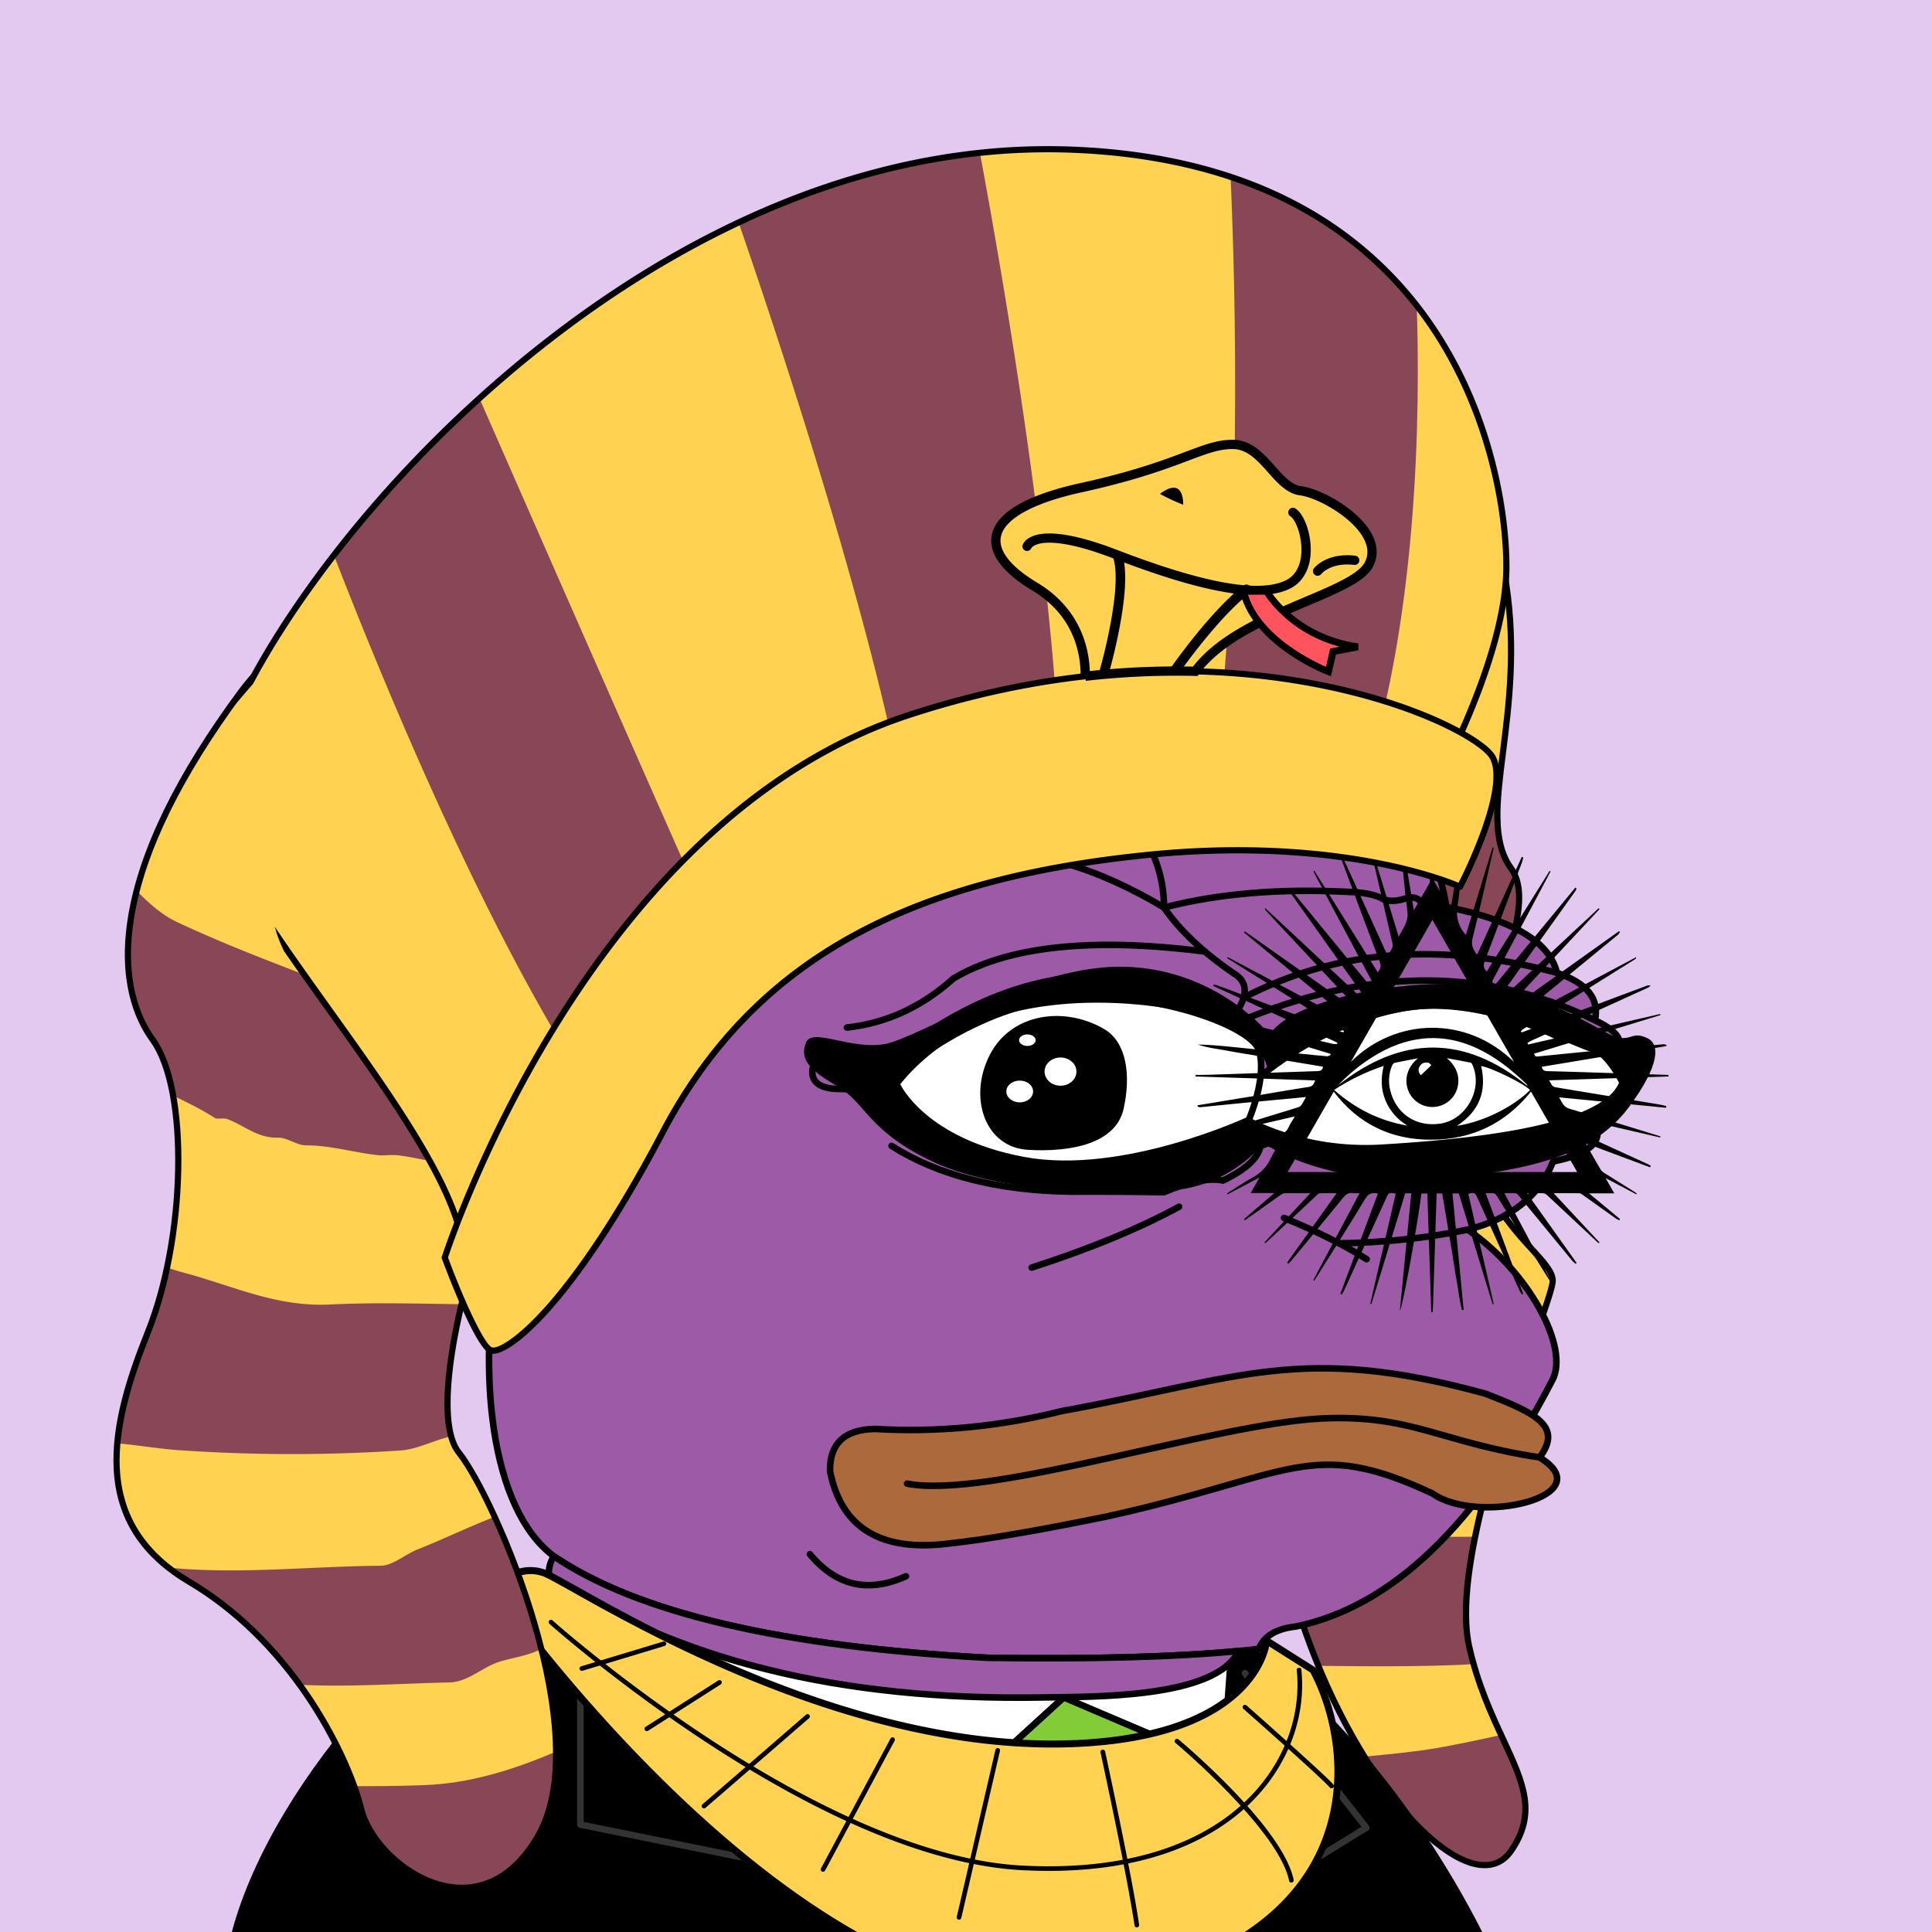 <svg xmlns="http://www.w3.org/2000/svg" xmlns:xlink="http://www.w3.org/1999/xlink" viewBox="0 0 2500 2500"><g><path style="fill-rule:evenodd;clip-rule:evenodd;fill:#e3c8f0;" d="M0 0h25e2v25e2H0z"/><path d="M1949.22 757.52c25.87 172.45-42 299.94 6 365.93s-84 240-54 353.93 108 150 108 180-138 341.93-108 473.91 108 186 54 263.95-228-102-293.94-377.92-24-743.85 30-917.82S1913.23 517.56 1949.22 757.52z" style="fill:#ffd251;isolation: isolate"/><path d="M1765.54 2273.07c72.69 117.11 155.39 171.65 189.68 122.12 35.19-50.83 14.31-91.48-12.81-150.17-27.77 6.22-54.78 11.9-83.41 17C1827.26 2267.34 1796.22 2270.09 1765.54 2273.07z" style="fill:#874756;isolation: isolate"/><path d="M1715 1984.06c-20.71-1-41.42-3.38-62.12-5.93q3.87 20.13 8.4 39.14a933.4 933.4.0 0 0 44.64 138.33c63 .63 126.05 1.26 189.08-1.54 4-.22 7.88-.62 11.77-1.16-2-7-3.84-14.18-5.53-21.65-8.38-36.88-3.64-87.82 7.53-142.72C1844.18 1988.86 1779.59 1988.22 1715 1984.06z" style="fill:#874756;isolation: isolate"/><path d="M1955.22 1123.44c-17.67-24.3-19.63-56.94-16.35-97.08q-9.91.0-19.87-.3-100.62-4.75-201.23-4.94c-10.42 28.8-19.43 55.57-26.5 78.33-9 29.08-17.71 66.38-25.62 109.61 46.39 3 93.17 2.6 139.34 7q74.88 6.35 149.77 7C1966.94 1181.63 1971.73 1146.15 1955.22 1123.44z" style="fill:#874756;isolation: isolate"/><path d="M1789.73 836.63c-44.46 93.12-82.88 199.14-102.28 261.64-28.34 91.33-51.4 252.89-60.16 421.64-10.25 197.3.44 374.26 30.1 498.29 24.36 101.87 66.1 200.17 117.53 276.79 46.17 68.79 96.81 114.18 135.45 121.43 20.28 3.8 36.92-2.75 48.14-19 35.3-51 16.41-91.78-9.73-148.22-15.3-33-32.63-70.44-43.64-118.89-21.61-95.1 46.81-289.83 83.56-394.44 16.11-45.85 24.51-70.16 24.51-78.58.0-12.89-11.61-25.6-27.68-43.18-24.7-27-62-67.87-80.43-137.8-14.63-55.58 10.88-128 33.38-191.85 23.3-66.13 45.3-128.59 20-163.41-24.07-33.09-17.67-83.81-9.58-148 7.47-59.25 16.77-133 4.3-216.15-7.54-50.27-21.17-75.47-41.66-77C1881.45 677.6 1840.48 730.34 1789.73 836.63zm122.11 1571.93c-36.58-6.86-85.29-51-130.28-118-50.91-75.85-92.25-173.23-116.39-274.19-29.49-123.3-40.1-299.46-29.89-496 8.6-165.59 32.08-330.32 59.81-419.69 19.32-62.24 57.58-167.83 101.86-260.56 47.79-100.11 88.26-154.16 114-152.21 15.77 1.2 27.65 25.49 34.36 70.24 12.31 82.06 3.09 155.2-4.32 214-8.32 66-14.89 118.06 11 153.72 22.85 31.42 1.53 92-21.05 156-22.88 65-48.82 138.59-33.57 196.54 18.9 71.84 57 113.56 82.26 141.16 14.85 16.25 25.59 28 25.59 37.78.0 7.44-10.62 37.66-24.06 75.92-19.21 54.67-45.51 129.53-64.45 203.27-22.78 88.73-29.12 152.71-19.37 195.6 11.2 49.27 28.72 87.1 44.19 120.48 26 56 43.11 93.07 10.41 140.3C1942.51 2406.51 1929 2411.78 1911.84 2408.56z"/><path style="fill-rule:evenodd;clip-rule:evenodd;" d="M1634.754 2148.807c1.927 5.057.0.0-5.78-15.17l-26.192 2.763.003.001c-29.47 61.966-189.929 58.995-254.948 60.108-259.599 4.447-472.17-48.054-637.709-157.502C580.824 2055.622 354.002 2296.891 3e2 25e2h1618C1826.858 2320.131 1699.317 2185.588 1634.754 2148.807z"/><path style="fill-rule:evenodd;clip-rule:evenodd;fill:#FFFFFF;" d="M801 2087l634 413h23 63 42l26-362z"/><path style="fill-rule:evenodd;clip-rule:evenodd;fill:none;stroke:#333333;stroke-width:8.504;stroke-linecap:round;stroke-linejoin:round;stroke-miterlimit:2.613;" d="M751 2073v288l562 114"/><path style="fill-rule:evenodd;clip-rule:evenodd;fill:none;stroke:#333333;stroke-width:8.504;stroke-linecap:round;stroke-linejoin:round;stroke-miterlimit:2.613;" d="M1611 2165l157 2e2-179 110"/><path style="fill-rule:evenodd;clip-rule:evenodd;fill:none;stroke:#333333;stroke-width:8.504;stroke-linecap:round;stroke-linejoin:round;stroke-miterlimit:2.613;" d="M1131.5 2332.5"/><path style="fill-rule:evenodd;clip-rule:evenodd;fill:none;stroke:#000000;stroke-width:8.504;stroke-linecap:round;stroke-linejoin:round;stroke-miterlimit:2.613;" d="M1626.5 2302.5 1376.084 2196.77 1194.5 2362.5"/><path style="fill-rule:evenodd;clip-rule:evenodd;fill:#82cc38;" d="M1276.128 2287.998 1389.5 2350.5 1432 25e2h139l-103.5-167.5L1490.313 2244.999 1376.5 2196.5z"/><path style="fill-rule:evenodd;clip-rule:evenodd;fill:#82cc38;stroke:#000000;stroke-width:8.504;stroke-linecap:round;stroke-linejoin:round;stroke-miterlimit:2.613;" d="M1389.5 2350.5l78-18z"/><path style="fill-rule:evenodd;clip-rule:evenodd;fill:none;stroke:#000000;stroke-width:8.504;stroke-linecap:round;stroke-linejoin:round;stroke-miterlimit:2.613;" d="M1430.5 2496.5l-41-146L1276.128 2287.998 1376.5 2196.5 1490.313 2244.999 1467.5 2332.5l102 164"/><path style="fill-rule:evenodd;clip-rule:evenodd;fill:#9d5ba7;stroke:#000000;stroke-width:8.504;stroke-linecap:round;stroke-linejoin:round;stroke-miterlimit:2.613;" d="M867.603 1293.527c135.408-338.495 331.41-420.844 588.004-247.048 241.577-117.709 380.271-75.33 416.082 127.137 85.736 16.593 133.412 45.005 143.028 85.238 38.849 13.16 55.222 33.628 49.121 61.401 34.595 16.186 41.096 32.078 19.504 47.676 27.655 37.786 20.431 64.754-21.671 80.905 15.662 25.919-1.675 43.978-52.01 54.177-17.8 44.837-54.641 74.213-110.522 88.128 78.07 53.384 133.361 153.359 109.076 195.761-96.726 186.205-207.247 292.151-331.565 317.84-25.241 2.762-41.134 12.394-47.676 28.895-84.606 9.871-201.87 13.723-351.791 11.557-265.722-14.316-452.573-58.139-560.555-131.47C551.93 1890.923 644.393 1306.53 867.603 1293.527z"/><path style="fill-rule:evenodd;clip-rule:evenodd;fill:#9d5ba7;stroke:#000000;stroke-width:8.504;stroke-linecap:round;stroke-linejoin:round;stroke-miterlimit:2.613;" d="M1602.782 2136.4l.003.001c-29.47 61.966-189.929 58.995-254.948 60.108-259.599 4.447-472.17-48.054-637.709-157.502-.339-9.494 1.828-17.921 6.501-25.282 107.982 73.33 294.833 117.153 560.555 131.47C1412.208 2147.146 1520.737 2144.214 1602.782 2136.4z"/><path style="fill-rule:evenodd;clip-rule:evenodd;fill:none;stroke:#000000;stroke-width:8.504;stroke-linecap:round;stroke-linejoin:round;stroke-miterlimit:2.613;" d="M867.603 1293.527c-6.666 40.876-12.204 79.643-16.615 116.301"/><path style="fill-rule:evenodd;clip-rule:evenodd;fill:none;stroke:#000000;stroke-width:8.504;stroke-linecap:round;stroke-linejoin:round;stroke-miterlimit:2.613;" d="M1525.676 1561.525c-51.268 27.946-114.836 54.192-190.704 78.737"/><path style="fill-rule:evenodd;clip-rule:evenodd;fill:none;stroke:#000000;stroke-width:8.504;stroke-linecap:round;stroke-linejoin:round;stroke-miterlimit:2.613;" d="M1661.48 1575.972c43.172 17.706 78.809 35.524 106.91 53.455"/><path style="fill-rule:evenodd;clip-rule:evenodd;fill:none;stroke:#000000;stroke-width:8.504;stroke-linecap:round;stroke-linejoin:round;stroke-miterlimit:2.613;" d="M1899.139 1591.141c-51.724 10.804-107.176 16.714-166.355 17.731"/><path style="fill-rule:evenodd;clip-rule:evenodd;fill:none;stroke:#000000;stroke-width:8.504;stroke-linecap:round;stroke-linejoin:round;stroke-miterlimit:2.613;" d="M1153.659 1482.787c60.118 38.148 137.411 57.893 231.879 59.234 39.01-.234 79.221.007 120.635.722 32.19-13.808 57.713-18.865 76.571-15.17 48.169-23.217 60.691-48.499 37.562-75.848"/><path style="fill-rule:evenodd;clip-rule:evenodd;fill:none;stroke:#000000;stroke-width:8.504;stroke-linecap:round;stroke-linejoin:round;stroke-miterlimit:2.613;" d="M1455.607 1046.479c34.191 41.927 51.047 84.546 50.566 127.858-162.616-97.202-306.126-95.756-430.529 4.334"/><path style="fill-rule:evenodd;clip-rule:evenodd;fill:none;stroke:#000000;stroke-width:8.504;stroke-linecap:round;stroke-linejoin:round;stroke-miterlimit:2.613;" d="M1871.688 1173.615c-13.481 2.256-24.317.329-32.506-5.78-3.124-4.977-8.661-7.145-16.614-6.501-15.036 5.566-26.834 5.807-35.396.723-9.792-4.853-23.998-7.501-42.619-7.946-88.686-4.572-168.146 2.17-238.38 20.226 20.481 29.685 50.58 58.098 90.295 85.239 17.034 9.995 18.72 25.887 5.057 47.676-140.781-70.757-280.197-57.274-418.249 40.452-23.248 12.323-56.235 17.861-98.964 16.615-20.681-3.351-31.758 4.112-33.229 22.393-.159 13.995 10.436 21.459 31.784 22.394 26.147.214 47.337 2.38 63.568 6.501"/><path style="fill-rule:evenodd;clip-rule:evenodd;fill:none;stroke:#000000;stroke-width:8.504;stroke-linecap:round;stroke-linejoin:round;stroke-miterlimit:2.613;" d="M1559.124 1231.308c-146.388-18.638-254.816-7.048-325.282 34.77-40.94 36.795-86.93 57.984-137.972 63.568"/><path style="fill-rule:evenodd;clip-rule:evenodd;fill:none;stroke:#000000;stroke-width:8.504;stroke-linecap:round;stroke-linejoin:round;stroke-miterlimit:2.613;" d="M1609.225 1290.928c119.034-61.942 254.197-72.633 405.492-32.075"/><path style="fill-rule:evenodd;clip-rule:evenodd;fill:none;stroke:#000000;stroke-width:8.504;stroke-linecap:round;stroke-linejoin:round;stroke-miterlimit:2.613;" d="M1618.139 1315.921c160.721-64.233 309.287-62.788 445.699 4.334"/><path style="fill:#FFFFFF;stroke:#000000;stroke-width:8.504;" d="M1630.507 1393.378c0 0 77.542-68.053 178.195-87.966 100.643-19.918 207.885 36.511 207.885 36.511s47.862 1.66 66.002 26.563c18.141 24.892 26.401 43.14 3.29 63.058-23.09 19.923-130.333 59.754-250.776 63.074-120.454 3.32-209.546-18.258-209.546-18.258l-13.201-18.258L1630.507 1393.378z"/><path style="fill:#FFFFFF;stroke:#000000;stroke-width:8.504;" d="M1132.232 1414.951c0 0 89.097-91.286 209.538-117.843 120.444-26.557 275.537 26.557 287.088 61.414 11.551 34.856-13.2 91.28-13.2 91.28s-99.003 58.094-232.636 59.749C1249.375 1511.21 1132.232 1414.951 1132.232 1414.951z"/><g><path d="M1429.223 1331.876c-50.978-30.166-120.438-21.578-148.489 33.186-28.048 54.78-6.6 119.498 49.496 122.823 56.101 3.325 113.843-8.299 123.744-53.109C1463.873 1389.965 1457.273 1348.475 1429.223 1331.876z"/><path style="fill:#FFFFFF;" d="M1392.921 1386.641c0 10.093-9.224 18.264-20.62 18.264-11.386.0-20.621-8.171-20.621-18.264.0-10.072 9.234-18.253 20.621-18.253C1383.698 1368.388 1392.921 1376.568 1392.921 1386.641z"/><path style="fill:#FFFFFF;" d="M1336.83 1412.363c0 7.799-7.758 14.119-17.325 14.119-9.562.0-17.32-6.32-17.32-14.119.0-7.784 7.758-14.098 17.32-14.098C1329.072 1398.265 1336.83 1404.579 1336.83 1412.363z"/><path style="fill:#FFFFFF;" d="M1340.13 1345.98c0 4.129-4.807 7.474-10.72 7.474-5.929.0-10.736-3.346-10.736-7.474.0-4.119 4.807-7.464 10.736-7.464C1335.323 1338.516 1340.13 1341.861 1340.13 1345.98z"/></g><path d="M2159 1390.953c0 .667.0 1.333.0 2-51.199 1.657-102.399 3.314-154.405 4.998 2.596 3.884 3.136 8.117 8.067 8.928 44.669 7.354 89.326 14.775 133.98 22.22 3.222.537 6.387 1.415 9.579 2.134-.122.733-.245 1.466-.367 2.198-45.931-4.468-91.862-8.937-138.418-13.466 3.778 6.192 5.57 12.487 13.648 14.816 32.319 9.318 64.421 19.391 96.599 29.199 6.987 2.13 13.955 4.321 20.931 6.483-.129.469-.259.938-.388 1.407-38.623-8.931-77.246-17.863-116.541-26.949 3.474 6.042 6.243 11.57 9.719 16.611 1.842 2.672 4.566 5.238 7.478 6.592 27.372 12.728 54.872 25.178 82.325 37.732 1.667.762 3.241 1.726 4.859 2.596-.302.683-.605 1.366-.907 2.049-27.539-10.29-55.077-20.58-83.679-31.267 7.061 12.238 13.389 23.341 19.897 34.338.955 1.613 2.59 2.998 4.207 4.017 13.202 8.317 26.48 16.515 39.716 24.78.965.602 1.777 1.449 2.66 2.182-.21.3-.42.599-.63.899-12.893-6.833-25.786-13.667-39.716-21.049 4.023 7.06 7.413 13.01 11.296 19.824-11.25.0-21.519.0-32.632.0 13.893 11.527 26.976 22.383 40.06 33.238-.335.517-.67 1.035-1.005 1.552-1.381-.687-2.881-1.205-4.123-2.086-14.495-10.291-28.943-20.647-43.433-30.945-1.168-.83-2.548-1.91-3.843-1.929-10.757-.155-21.518-.088-33.568-.088 20.356 21.836 39.867 42.767 59.379 63.698-.336.336-.671.672-1.007 1.008-.587-.453-1.217-.862-1.756-1.367-21.403-20.026-42.781-40.078-64.23-60.054-1.484-1.382-3.445-3.043-5.261-3.14-6.905-.369-13.842-.149-21.594-.149 21.73 30.51 42.956 60.311 64.182 90.113-.428.443-.856.887-1.285 1.33-1.358-1.203-2.907-2.249-4.046-3.633-23.469-28.52-46.879-57.088-70.367-85.592-.843-1.023-2.32-2.053-3.557-2.124-4.437-.256-8.897-.1-14.129-.1 20.14 37.854 39.954 75.097 59.768 112.34-.379.215-.757.43-1.135.645-.732-1.039-1.516-2.045-2.188-3.121-22.079-35.357-44.189-70.696-66.144-106.131-1.821-2.939-3.793-4.137-7.118-3.787-2.225.234-4.494.044-7.474.044 16.404 43.946 32.516 87.108 48.627 130.269-.503.337-1.006.674-1.51 1.011-.869-1.265-1.951-2.432-2.577-3.808-18.422-40.47-36.794-80.963-55.188-121.445-3.122-6.871-4.135-7.298-11.82-5.167 10.981 47.475 21.965 94.96 32.949 142.445-.488.134-.975.267-1.463.401-14.597-47.812-29.195-95.623-43.758-143.323-2.825.0-5.375.0-8.157.0 4.835 50.472 9.632 100.546 14.429 150.619-.665.125-1.329.249-1.994.374-3.597-11.917-4.425-24.477-6.776-36.663-2.448-12.69-4.14-25.526-6.226-38.287-2.087-12.765-4.247-25.518-6.388-38.275-2.128-12.679-4.273-25.355-6.368-37.784-2.81.0-4.872.0-7.167.0-.789 23.977-1.573 47.604-2.344 71.23-.896 27.469-1.781 54.939-2.671 82.408-.667.0-1.333.0-2 0-1.661-51.233-3.322-102.465-4.978-153.55-3.002.0-5.375.0-7.681.0-4.235 35.55-24.544 148.832-27.913 151.313 4.964-51.009 9.854-101.252 14.748-151.548-3.213.0-5.513.0-7.834.0-14.629 47.908-29.2 95.626-43.771 143.345-.492-.142-.983-.284-1.475-.426 10.998-47.512 21.996-95.025 32.998-142.553-9.099-1.558-9.039-1.529-12.571 6.234-18.215 40.031-36.459 80.049-54.722 120.058-.677 1.482-1.652 2.828-2.489 4.238-.64-.293-1.279-.585-1.919-.878 16.209-43.224 32.417-86.448 48.657-129.756-7.331-1.414-12.109-.442-16.483 6.835-20.287 33.745-41.483 66.944-62.358 100.335-1.167 1.866-2.377 3.705-3.567 5.557-.406-.247-.811-.494-1.216-.74 19.856-37.324 39.711-74.648 59.828-112.464-3.364.0-5.915.337-8.343-.067-6.037-1.003-9.611 1.878-13.261 6.375-22.025 27.127-44.337 54.022-66.576 80.976-1.172 1.421-2.555 2.669-3.84 3.997-.593-.473-1.186-.947-1.779-1.42 21.215-29.711 42.43-59.423 64.159-89.855-7.837.0-14.631-.104-21.416.093-1.269.037-2.709 1.063-3.721 2.007-21.437 19.997-42.821 40.05-64.227 60.079-.962.9-2.031 1.685-3.05 2.524-.315-.347-.63-.693-.945-1.04 19.534-20.956 39.068-41.913 59.35-63.672-12.066.0-22.723-.069-33.376.079-1.497.021-3.165.838-4.44 1.733-9.384 6.584-18.677 13.296-28.02 19.938-6.302 4.48-12.638 8.913-19.077 13.451-.456-.948-.937-1.7-.841-1.782 12.766-10.989 25.575-21.93 39.185-33.559-10.569.0-20.349.0-30.713.0 3.981-6.963 7.521-13.155 11.58-20.252-14.464 7.668-27.884 14.782-41.304 21.896-.224-.365-.449-.73-.673-1.095.756-.568 1.474-1.196 2.273-1.696 9.856-6.163 19.43-12.862 29.669-18.308 11.156-5.935 19.229-14.115 24.518-25.573 3.123-6.765 7.361-13.015 11.749-20.626-29.395 10.966-57.467 21.439-85.538 31.911-.284-.538-.568-1.077-.853-1.615 1.248-.843 2.407-1.881 3.759-2.499 27.004-12.354 54.019-24.681 81.06-36.953 4.954-2.248 10.087-3.822 12.569-9.634 2.072-4.849 5.188-9.252 8.342-14.719-40.077 9.271-78.96 18.265-117.844 27.26-.139-.456-.279-.913-.418-1.369 1.617-.527 3.227-1.08 4.854-1.578 39.131-11.986 78.268-23.952 117.378-36.002 1.613-.497 3.454-1.458 4.369-2.773 2.147-3.085 3.796-6.516 6.113-10.636-8.673.85-16.55 1.652-24.432 2.388-19.041 1.778-38.091 3.463-57.126 5.301-18.535 1.79-37.053 3.752-55.589 5.527-1.047.1-2.192-.819-3.291-1.264.138-.43.276-.859.413-1.289 24.851-4.089 49.708-8.147 74.553-12.275 23.074-3.834 46.106-7.944 69.227-11.469 5.5-.839 6.468-4.336 8.128-8.416-25.273-.846-50.08-1.688-74.888-2.505-26.639-.877-53.28-1.731-79.919-2.595.0-.667.0-1.333.0-2 5.498-.053 11 .008 16.494-.177 47.282-1.59 94.562-3.275 141.847-4.761 4.163-.131 6.007-1.799 6.637-5.699-13.728-2.287-27.289-4.554-40.854-6.803-13.581-2.252-27.168-4.471-40.748-6.731-13.738-2.286-27.517-4.364-41.193-6.977-13.095-2.502-26.486-3.729-39.209-8.186 13.506.211 26.841 1.397 40.165 2.693 15.391 1.497 30.77 3.113 46.159 4.637 15.554 1.54 31.114 3.019 46.669 4.548 11.419 1.122 22.827 2.368 34.26 3.321 1.515.126 3.147-1.152 4.725-1.78-.14-.458-.281-.915-.421-1.373-54.721-16.704-109.442-33.408-164.163-50.112.733-1.163 1.224-1.392 1.64-1.296 39.045 9.059 78.085 18.141 117.124 27.226 16.299 3.793 32.589 7.629 48.906 11.344 1.651.376 3.461.05 5.198.05.059-.591.119-1.183.178-1.774-53.538-24.432-107.076-48.865-160.614-73.297.192-.599.384-1.199.575-1.798 1.575.319 3.227.432 4.713.988 22.002 8.227 43.981 16.514 65.968 24.784 31.141 11.713 62.279 23.431 93.434 35.105 1.306.489 2.77.555 4.16.818.167-.484.334-.968.501-1.453-50.414-31.478-100.828-62.956-151.242-94.434.264-.437.528-.874.792-1.311 52.513 27.944 105.026 55.888 157.539 83.833.431-.643.861-1.286 1.292-1.929-45.961-37.943-91.923-75.885-137.928-113.865.856-.913 1.239-1.377 1.276-1.351 47.968 33.793 95.914 67.619 143.859 101.444.516-1.552.299-2.956-.494-3.847-4.099-4.601-8.333-9.083-12.544-13.585-34.59-36.974-69.187-73.94-103.759-110.93-.615-.658-.945-1.582-1.407-2.382.284-.207.569-.415.853-.622 41.869 39.082 83.737 78.164 125.605 117.246.558-.319 1.115-.638 1.673-.957-.532-1.734-.66-3.754-1.656-5.16-22.102-31.199-44.301-62.33-66.479-93.475-10.184-14.301-20.363-28.604-30.544-42.907.208-.365.417-.73.625-1.096.965.358 2.174.468 2.843 1.126 1.412 1.39 2.523 3.082 3.79 4.623 25.351 30.849 50.704 61.695 76.063 92.538 7.758 9.436 15.533 18.858 23.285 28.268 4.571-3.568 2.058-6.735.383-9.877-23.819-44.675-47.648-89.345-71.461-134.023-.706-1.325-1.258-2.732-1.882-4.101.393-.204.786-.409 1.179-.613 27.272 43.685 54.544 87.369 81.913 131.21 3.834-4.298 4.773-8.051 2.642-13.634-16.599-43.492-32.74-87.158-49.006-130.777-.516-1.384-.849-2.836-1.268-4.255.711-.283 1.422-.566 2.133-.849 19.505 42.385 38.544 84.99 58.693 128.968 1.61-6.635 7.554-9.856 6.017-16.456-8.49-36.469-16.946-72.946-25.406-109.423-1.145-4.938-2.242-9.888-3.36-14.833.474-.117.949-.234 1.423-.352 11.643 38.144 23.286 76.288 35.307 115.671 5.595-11.114 13.065-19.458 11.276-32.688-3.919-28.979-6.134-58.19-8.957-87.314-.112-1.156.68-2.399 1.05-3.602.468.085.935.171 1.403.256 4.869 29.277 9.739 58.555 14.824 89.132 7.204-12.45 13.785-23.74 20.235-35.105.604-1.064.479-2.596.524-3.916.599-17.647 1.169-35.295 1.746-52.943.667.0 1.333.0 2 0 .439 16.32.857 32.64 1.347 48.958.059 1.98-.034 4.254.871 5.874 6.592 11.804 13.422 23.476 20.84 36.34 1.801-11.12 3.357-20.922 4.981-30.712 1.628-9.812 3.107-19.655 5.052-29.404 1.868-9.363 2.209-19.107 6.125-28.033.739 1.071.916 2.03.832 2.966-.995 11.094-1.985 22.189-3.064 33.276-1.481 15.222-2.14 30.597-4.813 45.611-2.676 15.025.535 27.595 10.591 38.924 11.581-37.884 23.137-75.683 34.692-113.481 1.149.765 1.313 1.259 1.213 1.692-8.986 38.883-17.61 77.858-27.285 116.569-2.225 8.904 1.505 14.336 5.765 21.294 19.544-42.787 38.784-84.905 58.023-127.023.633.24 1.266.479 1.898.719-.431 1.791-.679 3.651-1.321 5.363-16.024 42.755-31.958 85.545-48.309 128.175-2.125 5.541-2.139 9.667 2.388 14.049 27.109-43.406 54.202-86.787 81.295-130.167.417.251.834.502 1.252.753-.737 1.435-1.456 2.881-2.215 4.305-23.637 44.377-47.278 88.752-70.919 133.128-2.919 5.479-2.92 5.479 1.014 9.674 34.736-42.091 69.458-84.166 104.18-126.241.551.362 1.102.724 1.653 1.087-.539 1.148-.929 2.399-1.643 3.426-3.225 4.64-6.539 9.218-9.827 13.814-28.332 39.614-56.682 79.215-84.927 118.892-1.035 1.454-1.027 3.651-1.505 5.501.505.187 1.01.374 1.514.561 41.628-38.854 83.256-77.707 124.884-116.561.393.36.786.719 1.178 1.079-1.139 1.237-2.271 2.481-3.419 3.709-17.177 18.373-34.366 36.734-51.531 55.118-20.575 22.036-41.146 44.076-61.648 66.181-1.089 1.174-1.519 2.958-2.255 4.458.477.258.954.517 1.431.775 47.567-33.903 95.133-67.806 142.7-101.709.399.344.799.687 1.198 1.031-.847 1.212-1.473 2.693-2.573 3.598-43.703 35.926-87.454 71.793-131.158 107.718-1.144.94-1.831 2.436-2.731 3.672.327.299.654.598.98.896 52.192-27.781 104.383-55.562 156.575-83.343-.308 1.74-1.193 2.578-2.206 3.211-30.98 19.355-61.974 38.689-92.964 58.028-17.189 10.727-34.386 21.44-51.538 32.226-1.091.686-1.82 1.949-2.717 2.943.358.349.717.697 1.075 1.046 1.385-.493 2.777-.968 4.154-1.482 52.86-19.76 105.716-39.532 158.601-59.224 1.205-.449 2.751.019 4.138.06-.986.876-1.832 2.055-2.978 2.581-16.122 7.409-32.282 14.732-48.437 22.069-34.432 15.638-68.87 31.265-103.292 46.926-1.611.733-3.091 1.755-4.632 2.642.259.7.518 1.401.776 2.101 56.951-13.165 113.903-26.33 170.854-39.495.136.489.271.977.407 1.466-54.528 16.648-109.055 33.296-163.565 49.938 1.264 4.89 4.769 3.563 7.457 3.306 22.51-2.157 45-4.522 67.506-6.718 30.947-3.02 61.901-5.961 92.859-8.856 1.155-.108 2.388.623 3.584.964-.076.494-.152.987-.228 1.481-53.678 8.912-107.356 17.824-161.204 26.765 1.049 4.192 3.151 5.531 7.174 5.622 24.814.562 49.621 1.43 74.429 2.222C2104.058 1389.156 2131.529 1390.06 2159 1390.953zM1666.186 1516.611c125.112.0 249.705.0 374.687.0-20.07-34.934-39.875-69.406-59.796-104.079-33.262 41.486-76.302 61.86-128.307 62.233-52.142.374-94.942-20.019-126.907-62.128C1705.806 1447.583 1686.065 1481.976 1666.186 1516.611zM1748.001 1374.104c57.504-57.288 149.54-60.448 211.076.061-35.074-61.082-70.149-122.163-105.56-183.833C1818.084 1252.044 1783.042 1313.074 1748.001 1374.104zM1834.818 1369.431c-10.078 1.924-20.176 3.755-30.209 5.89-1.259.268-2.62 1.958-3.181 3.303-4.145 9.949-5.113 20.43-2.812 30.806 6.974 31.441 33.451 49.319 65.189 44.526 33.769-5.099 55.504-44.779 41.577-75.976-.496-1.11-1.363-2.684-2.294-2.874-10.253-2.086-20.554-3.939-30.842-5.856 21.466 18.093 16.609 41.892 5.109 53.34-13.611 13.548-35.648 13.132-48.616-1.036C1817.196 1408.943 1814.719 1386.01 1834.818 1369.431zM1885.172 1456.904c38.894-6.133 76.084-27.569 94.645-46.345-6.802-7.896-50.688-29.456-63.202-31.103C1924.142 1412.26 1914.069 1438.014 1885.172 1456.904zM1726.347 1410.359c27.908 24.78 59.207 40.056 94.995 46.252-13.255-8-22.921-18.967-28.776-33.294-5.807-14.209-5.728-28.762-2.055-44.051C1767.38 1387.029 1746.504 1397.137 1726.347 1410.359zM1731.143 1404.651c82.133-65.125 163.91-66.095 245.636.811-.622-1.422-1.219-2.439-2.041-3.218-16.204-15.365-33.249-29.587-52.968-40.394-25.399-13.919-52.268-21.003-81.308-17.824-22.278 2.439-42.673 10.523-61.735 22.078C1761.179 1376.743 1745.432 1389.664 1731.143 1404.651zM1838.478 1391.413c3.985-3.761 7.535-7.091 11.058-10.448.9-.857 1.72-1.798 2.577-2.7-1.19-1.023-2.235-2.622-3.595-2.963-4.571-1.145-8.745.17-11.283 4.169C1834.725 1383.427 1835.207 1387.559 1838.478 1391.413z"/><g><path d="M1699 2161.06l-60-38s-8 116-228 132c-331.87 24.14-672-208-708-220s-64 20-64 20S846.81 2353.4 1100.11 25e2h518.54C1765 2399.52 1741 2239.14 1699 2161.06z" style="fill:#ffd251;isolation: isolate"/><path d="M890.19 2334.37c-133.36-124.72-229.91-257.24-245.33-278.84 7.24-6.88 29.79-25.19 56.72-16.21 5.53 1.84 20.15 10 40.4 21.39 106.89 59.92 390.82 219.09 669.35 198.83 50.66-3.68 94.34-13 129.83-27.71 28.62-11.85 52-27.22 69.6-45.68 21.87-23 29.15-44.82 31.55-55.68l53.25 33.73c17.32 32.57 31.14 78.51 31.14 128.15.0 35-6.87 71.81-24.22 107-19.45 39.49-50.35 73.31-91.9 100.6h15.9c37.42-26.8 65.66-59.24 84.08-96.62 43.73-88.8 23.24-187.19-7.6-244.46a4.5 4.5.0 0 0-1.55-1.67l-60-38a4.51 4.51.0 0 0-6.9 3.48c0 .28-2.42 28.26-30.8 57.78-26.43 27.48-81.37 61.94-193 70.06-275.84 20.06-558.06-138.15-664.3-197.7-21.45-12-35.61-20-42-22.08-38.4-12.8-67.59 19.91-68.81 21.31a4.5 4.5.0 0 0-.31 5.54c1 1.45 103 147 248.62 283.21 70.79 66.21 140.32 119.58 207.29 159.16h18C1038.72 2460.11 965.2 2404.52 890.19 2334.37z"/></g><g><path d="M311.55 895.49c-178.17 240.77-162 383.92-114 449.91s42 257.95-6 377.92-78 246 54 323.94 204 222 222 293.94 150 168 228 36-54-437.91-102-497.9 36-341.93 78-377.92S533.51 595.55 311.55 895.49z" style="fill:#ffd251;isolation: isolate"/><path d="M516 1877.06c22.91-.88 45.05-13.41 67.78-18.42-10.43-38.09-2.27-105 13.42-170.93-57-.81-113.86-2.51-171.21.36-66 3-120-22-180-39-10.12-2.62-20.1-5.53-29.89-8.87-6.26 29.66-14.47 58-24.54 83.14-19.32 48.3-35.72 97.57-39.81 144.3 29.67 2.67 58.68 8 88.24 9.44A2118.25 2118.25.0 0 0 516 1877.06z" style="fill:#874756;isolation: isolate"/><path d="M458.29 2311.3c3.91 10.9 7 21 9.23 29.9 18 72 150 168 228 36 17.54-29.69 24.46-68.18 24.1-110.7-55.68 23.92-113.09 41.81-173.57 43.56C516.76 2311.14 487.53 2311.34 458.29 2311.3z" style="fill:#874756;isolation: isolate"/><path d="M581 2177.06c24 0 43-20 66-27 17.75-5.33 36.29-7.51 53.52-16.32-15.57-62.28-38.51-123.3-60.4-171-34 13.1-66.31 29-100.12 42.35-17 7-32 21-48 21-90.62.71-183.75 11.44-274.07 2.38a249.94 249.94.0 0 0 27.63 18.82c59.39 35.09 106.62 83.55 142.26 132.8C452.49 2183.23 517 2178.53 581 2177.06z" style="fill:#874756;isolation: isolate"/><path d="M671.48 1501.37c11.87-10.18 6-87-13.56-185.29-37.25-.94-74.54-2.15-111.92-3-22-1-45-9-65-18-85-34-169-63-252-102-20.26-9.57-36.4-24.51-52.16-40.39-23.75 92-6.71 155 20.74 192.73 12.31 16.92 21.05 42.14 26.46 72.29 17.63 8.73 35.62 17.12 53 28.37 4 3 11 0 17 2 22 8 39 25 66 24 12 0 24 10 36 10 33 0 64 10 96 13 8 0 16-1 24 0 24 3 47 10 71 11q39.18 1.09 78.35 1.9A46.84 46.84.0 0 1 671.48 1501.37z" style="fill:#874756;isolation: isolate"/><path d="M308.33 893.11C227.78 1002 179.83 1100.28 165.81 1185.34c-13.68 83 8 134.14 28.53 162.42 45.75 62.9 42.48 251.7-6.48 374.09-22 54.91-44 119.17-40.77 179.41 3.43 64.24 35 113.13 96.44 149.45 57.56 34 110.27 85.19 152.43 148 31.74 47.29 57 100.92 67.68 143.46 10.81 43.26 61 95.19 118.49 103.55 32.56 4.73 79.25-3 116.79-66.49 79.48-134.51-54.77-443-102.3-502.43-20-25-17.75-97.71 6-194.51 20.33-82.83 51.72-161 71.45-177.88 9.23-7.91 10-42 2.39-101.42-7.45-57.9-21.69-127.9-40.11-197.1-17.94-67.43-48.05-164.64-89.63-244.83-40.81-78.72-83.27-122.78-126.22-131C382.41 822.81 344.67 844 308.33 893.11zM583.28 2437.8c-24.78-3.6-50.4-16.55-72.14-36.46-20.16-18.47-34.65-40.74-39.74-61.11-10.85-43.39-36.57-98-68.8-146-42.82-63.8-96.42-115.82-155-150.43-59-34.86-89.25-81.63-92.52-143-3.15-59 19.84-125.08 40.21-176 23.37-58.43 37.69-135.2 39.28-210.61 1.62-77-10.68-139.42-33.76-171.15-19.67-27-40.34-76.14-27.11-156.41 13.81-83.79 61.28-180.94 141.07-288.77 34.35-46.41 69.42-66.58 104.26-59.93 40.41 7.71 81 50.37 120.62 126.8 41.24 79.55 71.16 176.17 89 243.21 18.06 67.87 32.6 139.33 39.9 196.06 8.09 62.89 5.24 90.12.33 94.32-21.18 18.15-53 96.42-74 182-11.69 47.63-35.53 162.61-4.49 201.41 25.18 31.48 69.63 124.76 97.51 220.57 16.15 55.49 25.34 105.95 27.31 150 2.31 51.58-5.48 92.91-23.16 122.82C656.74 2434.87 613.42 2442.18 583.28 2437.8z"/></g><g><path d="M1385.34 193.63C743.86 170.16 221.57 913.49 275.56 1063.46s305.94 407.92 323.94 551.89 210-491.9 653.87-563.89 581.88 6 581.88 6 114-192 114-323.94S1877.24 211.63 1385.34 193.63z" style="fill:#ffd251;isolation: isolate"/><g><path d="M955.77 287.88c63.65 184.69 178 534.48 221.31 782a515.28 515.28.0 0 1 76.28-18.46q64-10.39 119.74-16.81c-6.17-278.08-74.55-672.83-105.12-836.91C1158.57 209.3 1053.69 241.78 955.77 287.88z" style="fill:#874756;isolation: isolate"/><path d="M432.05 718.45c72.68 187.32 201.53 495.09 334.54 696.11 45-63.9 99.75-132.71 164.88-193.45C844 1025 683.84 660.12 620.4 515.48A1590.26 1590.26.0 0 0 432.05 718.45z" style="fill:#874756;isolation: isolate"/><path d="M1833.27 395.58c-53.55-68.64-130.66-130-240.9-166.73 6.23 139.87 16.51 499.09-24.24 792.24 85.33-1.17 146.73 5.42 189 13.31C1835.83 813.68 1837.75 530 1833.27 395.58z" style="fill:#874756;isolation: isolate"/></g><path d="M1934.16 595c-17-65.12-43.59-124.48-79.12-176.43A488.55 488.55.0 0 0 1682.87 263.5c-82.7-44.82-182.76-69.68-297.39-73.87-99.87-3.65-202.2 11.19-304.14 44.13-91.52 29.57-183.27 73.83-272.69 131.55C657 463.21 513.62 599 405 747.81c-41.4 56.67-75.29 112.13-99.19 162.13 7.27-8.17 14.14-16.71 21.56-24.86 22-41.34 50.37-86.4 84.09-132.55C519.51 604.54 662.13 469.41 813 372c88.83-57.34 179.95-101.3 270.81-130.66 101.05-32.65 202.46-47.36 301.39-43.74 113.38 4.15 212.26 28.68 293.87 72.91a480.63 480.63.0 0 1 169.38 152.55c71.36 104.34 96.78 228.77 96.78 310.43.0 120.13-96.84 293.1-111.55 318.67-10.86-5.12-47.46-20-122.44-28.7-82.35-9.61-228.75-13.24-458.51 24-68.51 11.11-135.85 36.58-200.16 75.7-54.8 33.34-108.9 77.54-160.8 131.37-94.51 98-165.6 211-212.64 285.83-18 28.54-33.46 53.19-45.57 69.59-15.3 20.71-21.41 22.95-23.69 22.44-1-.23-4.48-2.16-6.41-17.59-10.17-81.35-93.64-198-174.35-310.77-25.83-36.1-51.09-71.4-73.63-105l1.53 4.94c2.43 9.12 6.34 17.86 10.38 26.69 17.54 25.34 36.23 51.45 55.22 78 80.14 112 163 227.77 172.92 307.1 1.19 9.54 3.8 22.45 12.61 24.4 14.86 3.3 34.58-26.92 77.77-95.58 46.87-74.5 117.69-187.1 211.62-284.53 51.42-53.34 105-97.11 159.2-130.09 63.42-38.58 129.79-63.69 197.28-74.64 228.17-37 373.54-33.52 455.3-24.09 88.57 10.22 123.63 29.43 124 29.62a4 4 0 0 0 5.4-1.44 1189.42 1189.42.0 0 0 57.21-112.9c26.15-59.19 57.33-144.2 57.33-213.08C1953.22 709.11 1950.75 658.66 1934.16 595z"/></g><g><path d="M1493.31 1105.45c-310.53 29.57-515.9 132-635.87 359.93s-204 287.94-222 281.94-60-120-60-120 180-563.89 599.88-701.86 731.85 12 755.85 54-42 168-42 168S1745.26 1081.45 1493.31 1105.45z" style="fill:#ffd251;isolation: isolate"/><path d="M1174.13 921.68c-96.35 31.66-188 88.44-272.39 168.78-67.42 64.17-130.39 143.44-187.17 235.6-96.62 156.82-142.43 298.66-142.88 300.07a4 4 0 0 0 .06 2.6c.11.29 10.68 28.94 23.33 58 26.21 60.12 35.61 63.25 39.14 64.43 13.46 4.49 43-16.34 77-54.37 32.11-35.89 84.17-104.84 149.78-229.51 58.87-111.85 139-194.51 244.87-252.71 100.94-55.48 227.81-89.85 387.85-105.1 129.49-12.33 229.69-.35 290.94 11.87 66.37 13.24 102.58 29.61 102.94 29.78a4 4 0 0 0 5.21-1.78c2.74-5.22 66.72-128.41 41.92-171.81-7.11-12.45-34.32-30.54-71-47.21-31.9-14.5-85.76-34.81-161.19-49.22C1585.75 858.76 1399.29 847.7 1174.13 921.68zM721.47 1330.09c56.41-91.54 118.94-170.24 185.86-233.91 83.51-79.47 174.11-135.62 269.3-166.9 223.54-73.45 408.55-62.49 524.4-40.36 136.22 26 216.06 73.87 226.73 92.54 3.17 5.55 4.74 13.13 4.74 22.61.0 18-5.71 42.94-17 73.68a652.09 652.09.0 0 1-28.13 64.53c-10.51-4.39-44.59-17.51-100.84-28.76-61.84-12.37-163-24.5-293.6-12.06-161.15 15.35-289 50-390.94 106-107.32 59-188.47 142.72-248.09 256-65.23 123.95-116.85 192.35-148.66 227.9-37.63 42.05-62 54.28-68.49 52.11-10-3.35-36.76-61.5-57-116.26C584.39 1613.17 630 1478.44 721.47 1330.09z"/></g><g style="isolation: isolate"><path d="M1546.68 868.67c54.89-75.14 203-98.46 224.32-137.61 24-44-56-92-88-96s-48-60-88-60-68 28-196 56-140 80-60 128c58.39 35 65.64 89.25 65.29 116A1042.76 1042.76.0 0 1 1546.68 868.67z" style="fill:#ffd251;stroke:#000;stroke-width: 12px"/></g><path d="M1667.91 659.88a6 6 0 0 0 1.91 8.27c6.71 4.2 15.6 26.16 14.12 47.91-.83 12.19-5.21 28.25-21.41 35.53-35.06 15.78-106.16 2.65-217.38-40.13-66.74-25.67-97.09-23.35-110.79-16.88-8.5 4-10.7 9.52-11.05 10.58a5.9 5.9.0 0 0 3.72 7.43 6.11 6.11.0 0 0 7.67-3.64l-.12.33c0-.05 2.72-5.31 16.4-6.7s40.25 1 89.88 20.07c116 44.6 188 57.27 226.62 39.87 16.86-7.59 27-23.81 28.45-45.66 1.62-23.79-7.6-51.31-19.74-58.9A6 6 0 0 0 1667.91 659.88z"/><path d="M1700.26 735.37a6 6 0 0 0 9.44 7.41c.51-.63 12.75-15.28 42.6-11.77a6 6 0 1 0 1.4-11.92C1716.77 714.75 1700.92 734.53 1700.26 735.37z"/><path d="M1445.32 716.1a6.19 6.19.0 0 0-4.28 7.64c11.38 40.42-17.7 142.58-18 143.61a6.19 6.19.0 0 0 11.9 3.42c1.25-4.33 30.35-106.59 18-150.39A6.19 6.19.0 0 0 1445.32 716.1z"/><path d="M1609.17 757.67c-41.31 31.29-91.48 102.63-93.6 105.66a6.69 6.69.0 0 0 1.38 9.11 6.12 6.12.0 0 0 8.76-1.43c.51-.72 51.13-72.71 90.84-102.79a6.69 6.69.0 0 0 1.38-9.11A6.12 6.12.0 0 0 1609.17 757.67z"/><path d="M1501 639.06a234.27 234.27.0 0 0 30 14s2-38-30-14z" style="isolation: isolate"/><path d="M1639 765.06s34 60 118 72l-32 6-6 26s-94-36-110-104h30z" style="fill:#ff535d;stroke:#000;stroke-width: 9px"/><g><path d="M710.76 2097.06a3 3 0 0 0 .24 4.24c.85.76 86.53 77 204.11 154 69.09 45.23 135.53 81.87 197.48 108.9 77.57 33.84 148.32 52.63 210.26 55.84 69.71 3.61 131.91-3.63 184.86-21.54 47.24-16 86.44-40.1 116.5-71.7 44-46.26 65.81-106.78 59.78-166.06a3 3 0 0 0-6 .61c5.85 57.53-15.35 116.33-58.16 161.32-29.39 30.88-67.77 54.48-114.08 70.15-52.23 17.67-113.67 24.81-182.62 21.24-61.21-3.17-131.24-21.79-208.13-55.33-61.63-26.88-127.76-63.35-196.56-108.39C801.25 2173.6 715.85 2097.58 715 2096.82A3 3 0 0 0 710.76 2097.06z"/><path d="M1426.36 2264.12a3 3 0 0 0-2.29 3.57c.34 1.56 34.09 156.68 44 223.8a3 3 0 0 0 5.94-.87c-9.9-67.32-43.7-222.64-44-224.2A3 3 0 0 0 1426.36 2264.12z"/><path d="M1520.7 2251.13a3 3 0 0 0 .38 4.23c1.33 1.11 133.36 112.11 147 178.3a3 3 0 0 0 5.88-1.21c-14-68.24-143.51-177.1-149-181.7A3 3 0 0 0 1520.7 2251.13z"/><path d="M1608.75 2207.07a3 3 0 0 0 .26 4.23c1 .9 101.94 90 111.68 101.67a3 3 0 1 0 4.61-3.84c-10-12-108.15-98.65-112.32-102.33A3 3 0 0 0 1608.75 2207.07z"/><path d="M1288.08 2264.38l-50 216a3 3 0 0 0 5.85 1.35l50-216A3 3 0 0 0 1288.08 2264.38z"/><path d="M1152.36 2249.64l-90 168a3 3 0 0 0 5.29 2.83l90-168A3 3 0 0 0 1152.36 2249.64z"/><path d="M1043 2218.79l-134 116a3 3 0 0 0 3.93 4.54l134-116A3 3 0 0 0 1043 2218.79z"/><path d="M929.39 2174.53l-94 60a3 3 0 1 0 3.23 5.06l94-60A3 3 0 1 0 929.39 2174.53z"/><path d="M858.13 2124.18l-106 32a3 3 0 1 0 1.73 5.74l106-32A3 3 0 1 0 858.13 2124.18z"/></g><g style="isolation: isolate"><path d="M2131 1343c-18-8-18 2-36 0s-86-58-184-68-242 20-268 64c0 0-66-84-186-88s-268 92-312 1e2-94-22-102-2 1.73 34.32 39.87 56.16S1123 1465 1211 1505s264 46 328 32 96-58 96-58 74 56 222 46 214-42 252-94 40-80 22-88zm-344 138c-102 6-172-36-172-36s-162 76-290 52-160-94-160-94 54-74 158-96 222-2 268 20 50 60 50 60c48-34 134-82 218-82s182 52 2e2 56 36 40 36 40c-24 58-206 74-308 80z"/></g><path style="fill-rule:evenodd;clip-rule:evenodd;fill:#AC693C;stroke:#000000;stroke-width:8.504;stroke-linecap:round;stroke-linejoin:round;stroke-miterlimit:2.613;" d="M1431.653 1962.455c-89.816 18.32-157.236 29.878-202.262 34.673-88.842 11.63-140.612-19.432-155.308-93.185-.759-35.818 18.504-54.118 57.789-54.9 81.009 4.737 161.673-2.968 241.992-23.115 229.51-41.612 308.635-88.428 548.635-22.428 63.522 24.771 100.483 41.66 69.707 82.384 81.821 49.944-79.707 88.616-138.707 46.616C1695.379 1858.554 1673.24 1909.217 1431.653 1962.455z"/><path style="fill-rule:evenodd;clip-rule:evenodd;fill:none;stroke:#000000;stroke-width:8.504;stroke-linecap:round;stroke-linejoin:round;stroke-miterlimit:2.613;" d="M1992.207 1885.884c-127.733-19.224-165.633-55.816-281.707-50.384-138.029 6.46-431.824 104.842-536.731 84.335"/><path style="fill-rule:evenodd;clip-rule:evenodd;fill:none;stroke:#000000;stroke-width:8.504;stroke-linecap:round;stroke-linejoin:round;stroke-miterlimit:2.613;" d="M1047.983 2011.054c34.118 41.134 75.554 50.667 124.309 28.597"/></g></svg>